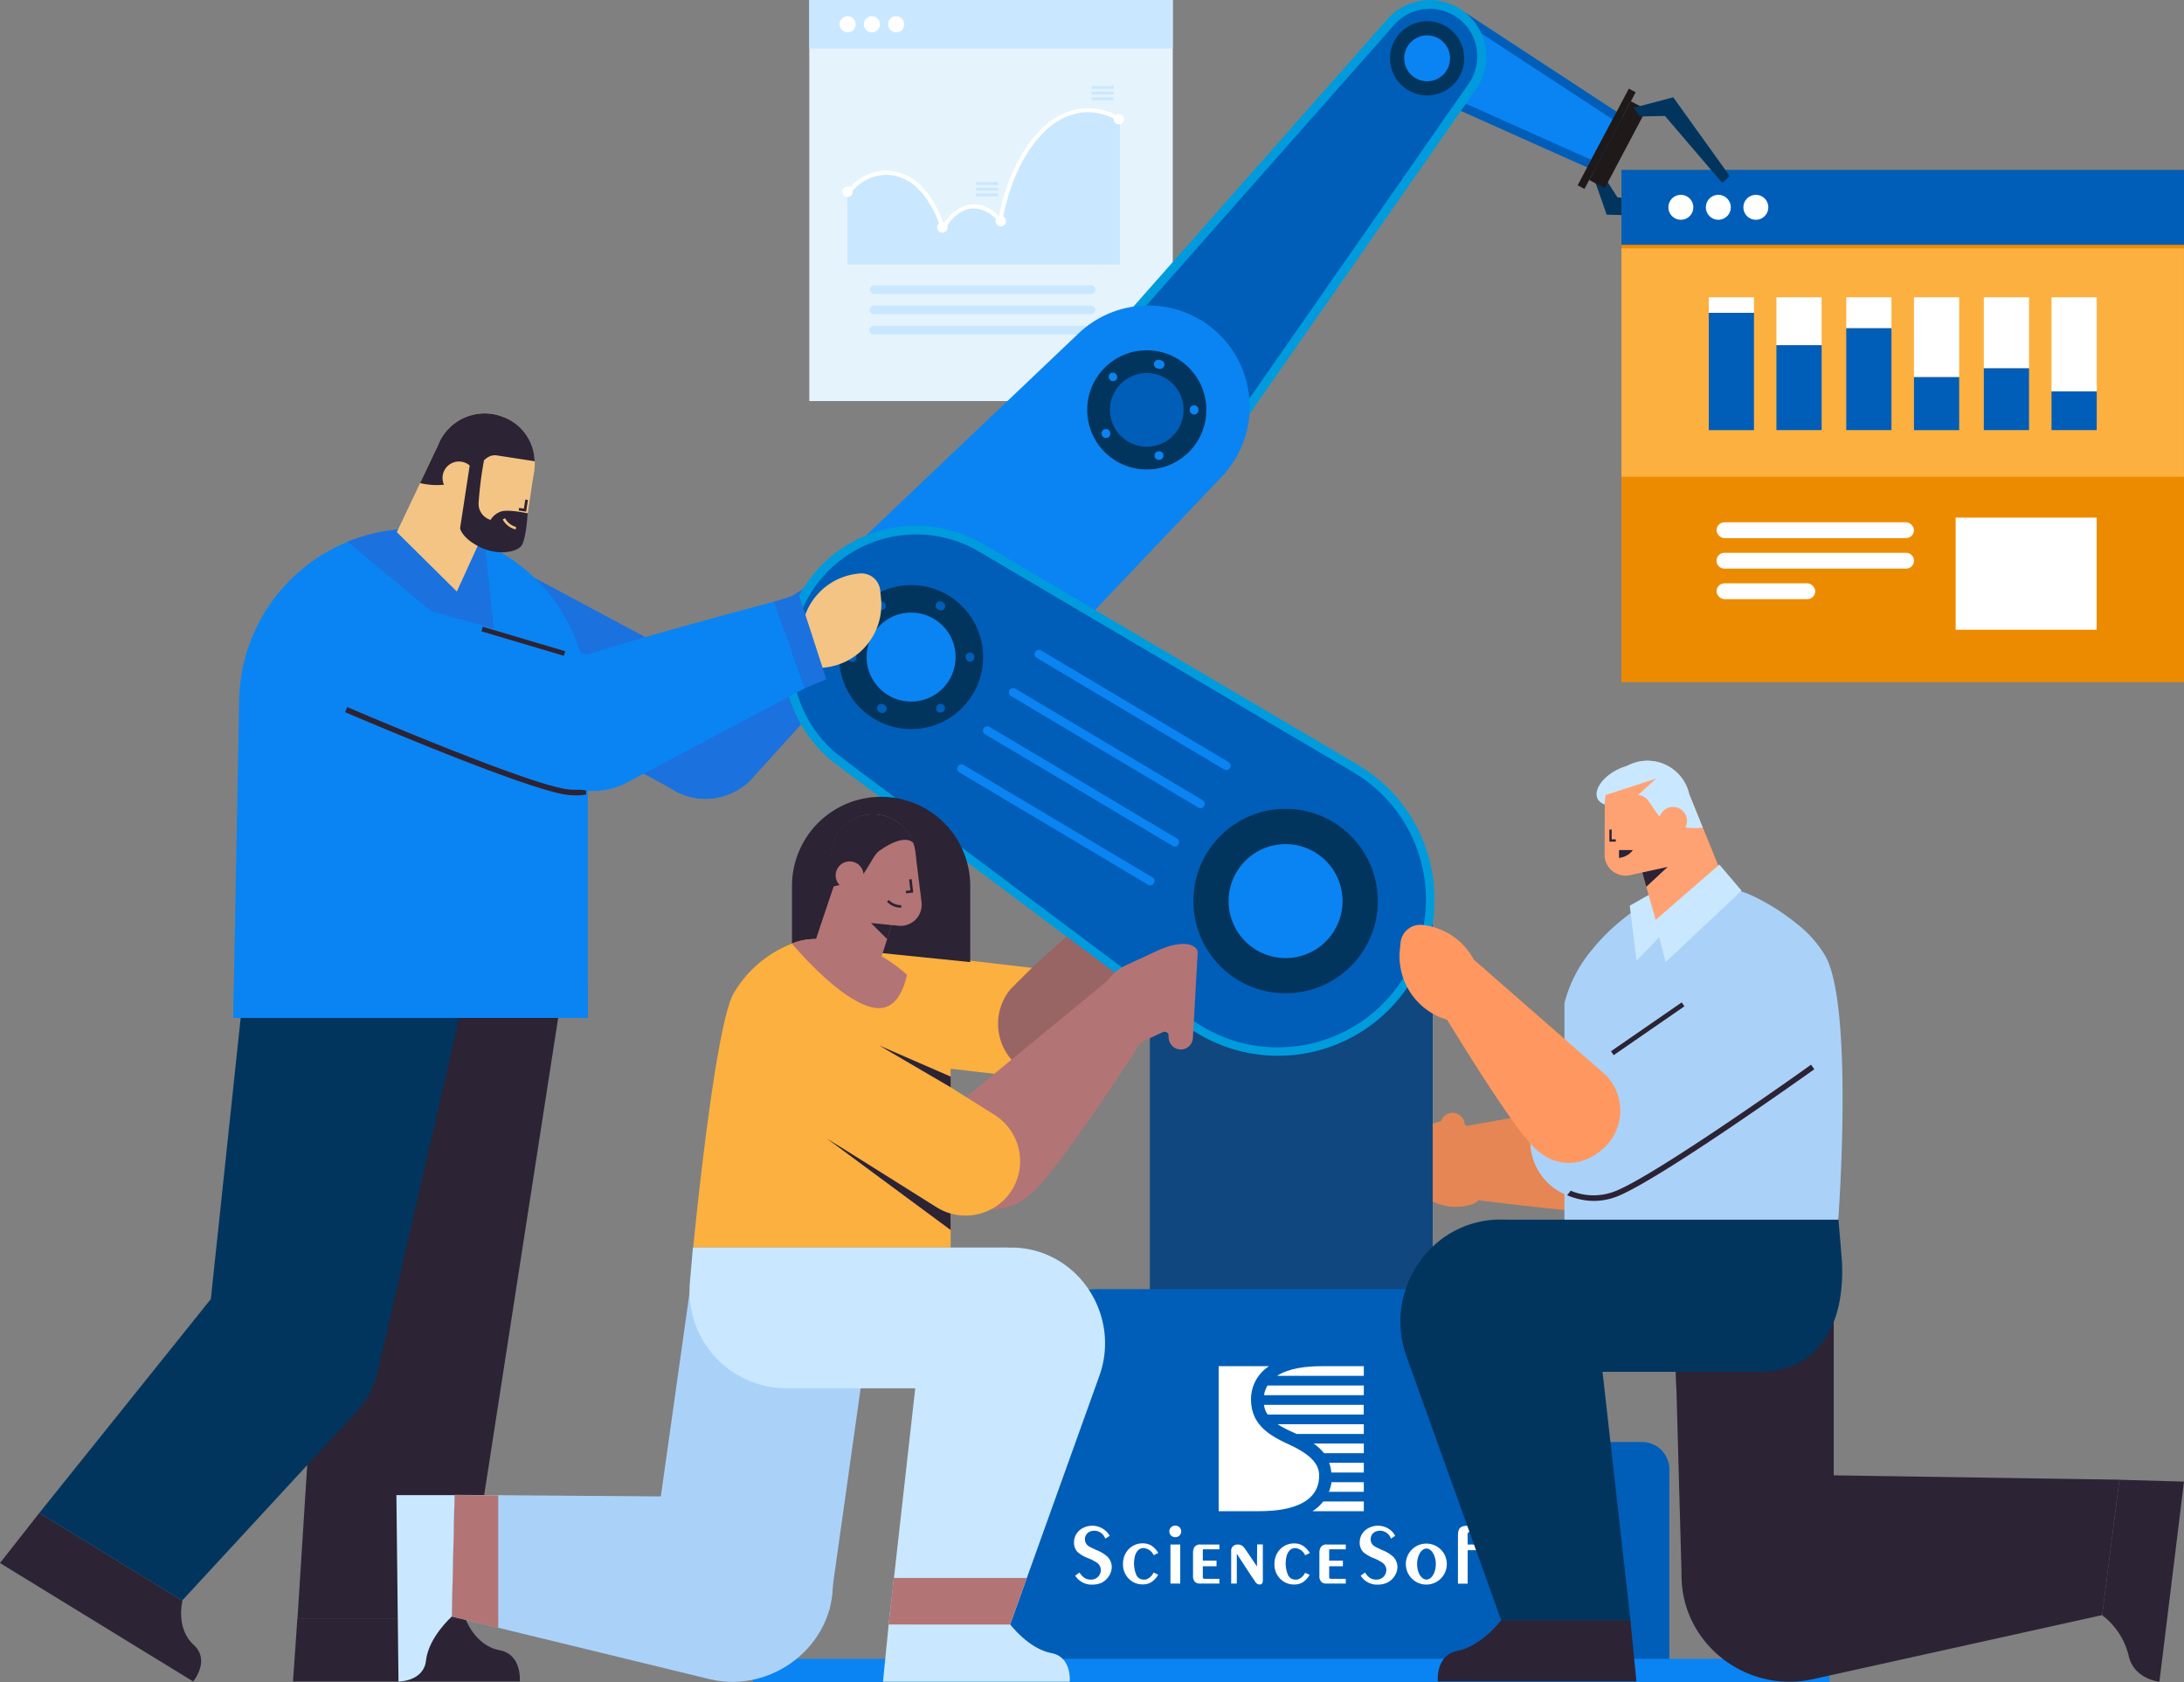 <svg id="Layer_1" data-name="Layer 1" xmlns="http://www.w3.org/2000/svg" viewBox="0 0 500 385"><rect x="0" y="0" width="500" height="385" fill="#808080" stroke="none"/><defs><style>.cls-1{fill:#e5f3fd;}.cls-2{fill:#c9e8ff;}.cls-3{fill:#fff;}.cls-4{fill:#fbb040;}.cls-5{fill:#996464;}.cls-6{fill:#e68654;}.cls-7{fill:#2c2334;}.cls-8{fill:#02355e;}.cls-9{fill:#1b71de;}.cls-10{fill:#0a84f2;}.cls-11{fill:#f4c484;}.cls-12{fill:#005eb8;}.cls-13{fill:#009bdd;}.cls-14{fill:#ed8b00;}.cls-15{fill:#10477f;}.cls-16{fill:#1f191a;}.cls-17{fill:#b37475;}.cls-18{fill:#ff9860;}.cls-19{fill:#aad2f9;}.cls-20{fill:#ffa273;}</style></defs><rect class="cls-1" x="185.28" width="83.21" height="91.8"/><rect class="cls-2" x="185.28" width="83.21" height="11.1"/><circle class="cls-3" cx="205.16" cy="5.55" r="1.85"/><circle class="cls-3" cx="199.61" cy="5.55" r="1.85"/><circle class="cls-3" cx="194.07" cy="5.55" r="1.85"/><path class="cls-2" d="M256.4,27.58a14,14,0,0,0-5.58-2.1,12.29,12.29,0,0,0-1.71-.12,12.48,12.48,0,0,0-1.62.11h-.1a15.7,15.7,0,0,0-8.81,4.7,26,26,0,0,0-3.42,4.21,38.77,38.77,0,0,0-4.27,8.91c-.46,1.35-.86,2.75-1.22,4.21-.26,1.08-.49,2.2-.69,3.34a7.6,7.6,0,0,0-6-3.44,6,6,0,0,0-2.22.42,9.54,9.54,0,0,0-4.66,4.38l-.24.46c0-.16-.09-.31-.13-.46a23.1,23.1,0,0,0-3.88-7.66c-.36-.45-.73-.86-1.1-1.25A11.05,11.05,0,0,0,203,39.65h-.08A11,11,0,0,0,195,43.3a14,14,0,0,0-1,1.06V60.54H256.4Z"/><path class="cls-3" d="M215.87,53h0a.47.47,0,0,1-.42-.34c0-.16-.09-.3-.13-.45a22.62,22.62,0,0,0-3.8-7.5,13.73,13.73,0,0,0-1.07-1.22A10.63,10.63,0,0,0,202.94,40h-.07a10.58,10.58,0,0,0-7.54,3.51c-.31.32-.62.66-.92,1l-.74-.61c.32-.39.65-.75,1-1.08a11.44,11.44,0,0,1,8.22-3.8H203a11.52,11.52,0,0,1,8.15,3.8c.39.4.77.83,1.13,1.28A23.14,23.14,0,0,1,216,51.29a9.68,9.68,0,0,1,4.6-4.08,6.54,6.54,0,0,1,2.39-.45,7.67,7.67,0,0,1,5.7,2.82c.16-.78.33-1.57.52-2.36.36-1.47.77-2.9,1.23-4.24a38.9,38.9,0,0,1,4.32-9,26.64,26.64,0,0,1,3.48-4.29,16,16,0,0,1,9.09-4.83h.09a11.8,11.8,0,0,1,1.69-.11,13.09,13.09,0,0,1,1.78.12A14.32,14.32,0,0,1,256.65,27l-.51.8a13.38,13.38,0,0,0-5.38-2,11.24,11.24,0,0,0-1.65-.12,11.36,11.36,0,0,0-1.56.1l-.09,0a15,15,0,0,0-8.54,4.56,24.64,24.64,0,0,0-3.36,4.13,38.63,38.63,0,0,0-4.22,8.8c-.45,1.32-.85,2.73-1.2,4.17-.27,1.1-.5,2.22-.69,3.31a.51.51,0,0,1-.36.39.5.5,0,0,1-.5-.18,7.14,7.14,0,0,0-5.6-3.26,5.57,5.57,0,0,0-2.05.39,9.06,9.06,0,0,0-4.41,4.17l-.23.43A.47.47,0,0,1,215.87,53Z"/><circle class="cls-3" cx="256.14" cy="27.29" r="1.19"/><path class="cls-3" d="M229.1,49.42a1.2,1.2,0,1,1-1.19,1.19A1.19,1.19,0,0,1,229.1,49.42Z"/><path class="cls-3" d="M215.84,50.87a1.2,1.2,0,0,1,0,2.39,1.2,1.2,0,1,1,0-2.39Z"/><circle class="cls-3" cx="194.04" cy="43.89" r="1.19"/><rect class="cls-2" x="223.48" y="41.68" width="5" height="0.67"/><rect class="cls-2" x="223.48" y="42.98" width="5" height="0.67"/><rect class="cls-2" x="223.48" y="44.28" width="5" height="0.67"/><rect class="cls-2" x="249.94" y="19.67" width="5" height="0.67"/><rect class="cls-2" x="249.94" y="20.97" width="5" height="0.67"/><rect class="cls-2" x="249.94" y="22.27" width="5" height="0.67"/><rect class="cls-2" x="217.03" y="54.03" width="5" height="0.67"/><rect class="cls-2" x="217.03" y="55.33" width="5" height="0.67"/><rect class="cls-2" x="217.03" y="56.63" width="5" height="0.67"/><path class="cls-2" d="M249.79,67.29H200.16a1,1,0,0,1-1-1h0a1,1,0,0,1,1-1h49.63a1,1,0,0,1,1,1h0A1,1,0,0,1,249.79,67.29Z"/><path class="cls-2" d="M249.74,71.94H200.1a1,1,0,0,1-1-1h0a1,1,0,0,1,1-1h49.64a1,1,0,0,1,1,1h0A1,1,0,0,1,249.74,71.94Z"/><path class="cls-2" d="M249.68,76.58H200a1,1,0,0,1-1-1h0a1,1,0,0,1,1-1h49.64a1,1,0,0,1,1,1h0A1,1,0,0,1,249.68,76.58Z"/><path class="cls-4" d="M251.22,235.87a12.48,12.48,0,0,1-13.86,11l-9.78-1.09-1.63-.2-3.58-.4L221,245l-1.54-.17-1.51-.17-29.24-3.33a12.48,12.48,0,0,1-11-13.87,12.2,12.2,0,0,1,.72-3,12.47,12.47,0,0,1,13.14-8l.87.11,2.14.24.22,0,1.76.19,20.1,2.27,5.51.63L240.26,222A12.47,12.47,0,0,1,251.22,235.87Z"/><path class="cls-5" d="M268.46,193.72h0a3.91,3.91,0,0,1,3.91,3.91v6a10.61,10.61,0,0,1-10.61,10.61h-2.49a3.91,3.91,0,0,1-3.91-3.91v-3.48a13.11,13.11,0,0,1,13.11-13.11Z" transform="translate(527.72 407.93) rotate(-180)"/><path class="cls-5" d="M233,244.11c5.32,4.38,12.44,4.54,17.59-1.71,4.28-5.19,17-32.88,17-32.88l-9.15-8-21.51,19.34-1.55,1.53,0,0-.38.38,0,0h0l-3.65,3.63a12.5,12.5,0,0,0,1.71,17.6Z"/><rect class="cls-5" x="258.25" y="190.83" width="5.89" height="11" rx="2.95" transform="translate(522.4 392.66) rotate(180)"/><rect class="cls-5" x="265.73" y="191.85" width="5.71" height="16.78" rx="2.86" transform="translate(537.18 400.48) rotate(-180)"/><path class="cls-6" d="M336.76,275.73l-.61.16a11.78,11.78,0,0,1-14.3-8.53l.54-4c-.47-1.88-1.07-4.51.81-5l8.63-2.18a3.5,3.5,0,0,1,4.26,2.54l3.21,12.72A3.5,3.5,0,0,1,336.76,275.73Z"/><path class="cls-6" d="M324.71,275.58h0a3.08,3.08,0,0,1-3.08-3.08V258.17a3.08,3.08,0,0,1,3.08-3.08h0a3.08,3.08,0,0,1,3.08,3.08V272.5A3.08,3.08,0,0,1,324.71,275.58Z"/><path class="cls-6" d="M385.76,263.58c.57,7.32-3.65,13.61-12.23,14.28-7.13.55-39.6-3.7-39.6-3.7l-1-15.93,4.17-.74,1.06-.19,24.91-4.45,2.28-.41h.06l.56-.11h.08l5.39-1a13.3,13.3,0,0,1,14.28,12.23Z"/><path class="cls-6" d="M332.54,268.55h0a2.77,2.77,0,0,1-2.76-2.76v-8.32a2.77,2.77,0,0,1,2.76-2.76h0a2.76,2.76,0,0,1,2.76,2.76v8.32A2.76,2.76,0,0,1,332.54,268.55Z"/><path class="cls-7" d="M119,384.88H67.08l1-14.45h38.45s2.12,6.22,7.85,7.3C119.59,378.71,119,384.88,119,384.88Z"/><polygon class="cls-7" points="129.2 223.85 77.4 223.85 68.11 370.43 106.47 370.43 129.2 223.85"/><path class="cls-7" d="M44.22,384.88,0,357.77l9-11.46,32.78,20.1s-1.67,6.27,2.62,10.16C48.22,380.09,44.22,384.88,44.22,384.88Z"/><path class="cls-8" d="M9,346.31l32.7,20.05L81.47,323.3A21.09,21.09,0,0,0,77,291h0a21.09,21.09,0,0,0-27.47,4.78Z"/><polygon class="cls-8" points="47.7 302.69 86.72 312.88 107.23 223.85 56.07 223.85 47.7 302.69"/><path class="cls-9" d="M173.8,175.51h0a13.87,13.87,0,0,0-5.68-18.77L120.21,131.1a13.88,13.88,0,0,0-18.77,5.69h0a13.86,13.86,0,0,0,5.69,18.76L155,181.19A13.86,13.86,0,0,0,173.8,175.51Z"/><path class="cls-10" d="M53.4,233h81.18V161a39.92,39.92,0,1,0-79.84,0Z"/><polygon class="cls-10" points="134.58 232.98 53.4 232.98 53.55 224.96 134.58 224.96 134.58 232.98"/><path class="cls-9" d="M79.55,124,114,152.58l-3-28A40,40,0,0,0,79.55,124Z"/><path class="cls-11" d="M211.79,124.16l-.57,17.8a2.54,2.54,0,0,1-2.88,2.44,2.58,2.58,0,0,1-2.14-2,2.84,2.84,0,0,1-.07-.72.84.84,0,0,0-1.21-.77l-8.34,4.15-.88.44-.29.15-2.85-5.71a9.54,9.54,0,0,1,4.29-12.79l5.83-2.9C209.38,120.8,211.84,122.83,211.79,124.16Z"/><polygon class="cls-9" points="188.5 131.73 192.88 128.47 204.04 143.59 200.72 146.43 188.5 131.73"/><path class="cls-9" d="M200.84,146.58l-1.76,1.94-.87.95-26.59,29.34-.06.06a14.68,14.68,0,0,1-20.71-.64c-5.58-5.9-6.33-14.24.59-20.77,4.89-4.62,24.29-17.43,32.91-23,.39-.26.76-.51,1.11-.73l3-2Z"/><path class="cls-10" d="M148.57,169.83h0a15.41,15.41,0,0,0-10.69-19L84.89,136a15.42,15.42,0,0,0-19,10.69h0a15.43,15.43,0,0,0,10.69,19l53,14.84A15.42,15.42,0,0,0,148.57,169.83Z"/><rect class="cls-7" x="119.26" y="136.94" width="1.09" height="19.68" transform="translate(-54.99 219.88) rotate(-73.47)"/><path class="cls-7" d="M79,163c1.64.7,40.27,17.28,50.39,18.86a14.45,14.45,0,0,0,4.79,0v-1.32a13.42,13.42,0,0,1-4.58.08c-10-1.55-49.69-18.6-50.09-18.77Z"/><polygon class="cls-11" points="116.91 108.39 100.27 101.95 90.85 121.8 104.59 135.4 116.91 108.39"/><path class="cls-11" d="M122.3,107.64l0,.18a12.08,12.08,0,0,1-.64,2.39,11.47,11.47,0,0,1-14.82,6.56,10.63,10.63,0,0,1-1.73-.84,11.46,11.46,0,1,1,17.21-8.29Z"/><path class="cls-11" d="M111.76,105.47l-5.43-1.11-1.24,11.57-.71,6.6,8.42,3.25a5.68,5.68,0,0,0,6.83-2.57,4.81,4.81,0,0,0,.59-1.77l2.06-13.62,0-.18Z"/><path class="cls-7" d="M122.4,105.57l-8.6-1.32c-3.54-.6-4.63,4.93-9.36,6.18a16.77,16.77,0,0,1-8.27.15l4.1-8.62a11.45,11.45,0,0,1,14.81-6.56A11.15,11.15,0,0,1,122.4,105.57Z"/><path class="cls-11" d="M108.58,110.75a3.76,3.76,0,1,1-2.15-4.86A3.75,3.75,0,0,1,108.58,110.75Z"/><path class="cls-7" d="M115,117a4.38,4.38,0,0,0-2.68,2,3.84,3.84,0,0,1-2.74-4.08,85.92,85.92,0,0,1,1.4-10.47l-3.31,1.2-2.34,15.27s.37,2.23,4.53,4.29,8.51,1.16,9.55-.34,1.4-7.37,1.4-7.37S116.77,116.62,115,117Z"/><polygon class="cls-7" points="120.45 117.11 118.76 116.85 118.85 116.25 119.94 116.42 120.26 114.35 120.86 114.44 120.45 117.11"/><path class="cls-11" d="M118.09,121.19a4.5,4.5,0,0,1-3-2.3l.54-.28a4,4,0,0,0,2.51,2Z"/><path class="cls-12" d="M321.27,7.11h0a10.48,10.48,0,0,0,4.92,14.59l38.87,17.38,6.76-12.39L336.2,3.37A10.47,10.47,0,0,0,321.27,7.11Z"/><path class="cls-10" d="M326.37,19.6a8.51,8.51,0,0,1,8.16-14.94q.3.16.6.36l34.09,22.32-5,9.2L327,19.9c-.21-.09-.42-.19-.62-.3Z"/><polygon class="cls-8" points="390.33 47.41 370.3 45.17 367.18 40.34 364.73 40.29 367.83 49.14 390.06 49.72 390.33 47.41"/><path class="cls-13" d="M247.88,114h0a19.22,19.22,0,0,0,27.44-3.83l62.5-89.62a12.94,12.94,0,0,0-2.48-17.75h0A12.94,12.94,0,0,0,317.5,4.54L245.14,86.4A19.22,19.22,0,0,0,247.88,114Z"/><path class="cls-12" d="M261.79,115.91A17.16,17.16,0,0,1,246.7,87.73L319,5.9a10.88,10.88,0,0,1,17.12,13.41L273.64,109a17.2,17.2,0,0,1-11.85,6.94Z"/><circle class="cls-8" cx="326.72" cy="13.35" r="8.5" transform="translate(171.35 301.07) rotate(-63.97)"/><circle class="cls-10" cx="326.72" cy="13.35" r="5.25"/><rect class="cls-14" x="371.21" y="38.86" width="128.79" height="117.28"/><rect class="cls-12" x="371.21" y="38.86" width="128.79" height="17.17"/><circle class="cls-3" cx="401.98" cy="47.45" r="2.86"/><circle class="cls-3" cx="393.39" cy="47.45" r="2.86"/><circle class="cls-3" cx="384.81" cy="47.45" r="2.86"/><rect class="cls-4" x="371.21" y="56.85" width="128.78" height="52.27"/><rect class="cls-3" x="447.72" y="118.48" width="32.29" height="25.66"/><rect class="cls-3" x="392.98" y="119.55" width="45.2" height="3.62" rx="1.81"/><path class="cls-3" d="M394.79,130.15h41.58a1.81,1.81,0,0,0,1.81-1.81h0a1.81,1.81,0,0,0-1.81-1.81H394.79a1.81,1.81,0,0,0-1.81,1.81h0A1.81,1.81,0,0,0,394.79,130.15Z"/><rect class="cls-3" x="392.98" y="133.52" width="22.6" height="3.62" rx="1.81"/><rect class="cls-3" x="469.67" y="68.05" width="10.35" height="21.54"/><rect class="cls-3" x="454.17" y="68.05" width="10.35" height="16.26"/><rect class="cls-3" x="438.18" y="68.05" width="10.35" height="18.27"/><rect class="cls-3" x="422.68" y="68.05" width="10.35" height="7.09"/><rect class="cls-3" x="406.69" y="68.05" width="10.35" height="10.97"/><rect class="cls-3" x="391.2" y="68.05" width="10.35" height="3.55"/><rect class="cls-12" x="469.67" y="89.58" width="10.35" height="8.87"/><rect class="cls-12" x="438.18" y="86.32" width="10.35" height="12.14"/><rect class="cls-12" x="422.68" y="75.13" width="10.35" height="23.32"/><rect class="cls-12" x="406.69" y="79.01" width="10.35" height="19.44"/><rect class="cls-12" x="391.2" y="71.6" width="10.35" height="26.86"/><rect class="cls-12" x="454.17" y="84.3" width="10.35" height="14.15"/><path class="cls-15" d="M281.23,186H310a18,18,0,0,1,18,18V343.48a21.23,21.23,0,0,1-21.23,21.23H284.48a21.23,21.23,0,0,1-21.23-21.23V204a18,18,0,0,1,18-18Z" transform="translate(591.25 550.71) rotate(180)"/><path class="cls-10" d="M279.31,76.72h0a23.2,23.2,0,0,1,.53,32.25l-55.66,58.55a25.23,25.23,0,0,1-36.26.59h0a25.24,25.24,0,0,1,.59-36.27l58.55-55.65A23.19,23.19,0,0,1,279.31,76.72Z"/><path class="cls-10" d="M205.76,173.53a23,23,0,0,0,17-7.36l55.66-58.56a21.22,21.22,0,0,0-30-30l-58.54,55.64a23.26,23.26,0,0,0,15.89,40.26Z"/><circle class="cls-8" cx="262.54" cy="93.82" r="13.64"/><path class="cls-10" d="M255.59,86.87a1,1,0,0,0-1.39-1.39l-.08.08a1,1,0,0,0,0,1.39,1,1,0,0,0,1.4,0l.06-.07Zm9.57-2.52a1,1,0,1,0,.52-1.9l-.1,0a1,1,0,1,0-.51,1.91l.09,0Zm7.21,9.53a1,1,0,0,0,1,1,1,1,0,0,0,1-1v-.11a1,1,0,0,0-1-1,1,1,0,0,0-1,1v.09Zm-7.32,9.45a1,1,0,0,0-.71,1.2,1,1,0,0,0,1.21.7l.1,0a1,1,0,0,0,.69-1.21,1,1,0,0,0-1.21-.69l-.08,0Zm-12.38-5a1,1,0,0,0-.36,1.34l.05.1a1,1,0,0,0,1.35.35,1,1,0,0,0,.35-1.35l0-.08A1,1,0,0,0,252.67,98.36Z"/><circle class="cls-12" cx="262.54" cy="93.82" r="8.43"/><path class="cls-13" d="M184.42,133.88h0a30.35,30.35,0,0,1,40.68-9.33L310.78,175a35.8,35.8,0,0,1,11.63,50.69h0a35.81,35.81,0,0,1-51.25,8.84L191.51,175A30.36,30.36,0,0,1,184.42,133.88Z"/><path class="cls-12" d="M292.57,239.73a33.84,33.84,0,0,0,17.21-63l-85.68-50.5a28.39,28.39,0,0,0-31.41,47.19L272.34,233a33.54,33.54,0,0,0,20.23,6.74Z"/><path class="cls-12" d="M226.85,295H364.41a0,0,0,0,1,0,0v66a25,25,0,0,1-25,25H251.82a25,25,0,0,1-25-25V295a0,0,0,0,1,0,0Z" transform="translate(591.25 681.06) rotate(-180)"/><path class="cls-12" d="M209.06,330.07H382.19a0,0,0,0,1,0,0v49.69a6.27,6.27,0,0,1-6.27,6.27H215.34a6.27,6.27,0,0,1-6.27-6.27V330.07a0,0,0,0,1,0,0Z" transform="translate(591.25 716.1) rotate(-180)"/><rect class="cls-10" x="172.4" y="379.7" width="246.46" height="6.34" transform="translate(591.25 765.73) rotate(-180)"/><circle class="cls-8" cx="294.32" cy="206.25" r="21.11"/><circle class="cls-10" cx="294.32" cy="206.25" r="13.04" transform="translate(-26.1 43.48) rotate(-8.09)"/><circle class="cls-8" cx="208.59" cy="150.4" r="16.48" transform="translate(-45.25 191.55) rotate(-45)"/><circle class="cls-10" cx="208.59" cy="150.4" r="10.19"/><path class="cls-12" d="M196.06,150.4a1,1,0,1,0-2,0v.11a1,1,0,0,0,2,0v-.09Zm-1-1.14a1,1,0,0,0-1,1v.11a1,1,0,0,0,2,0v-.09A1,1,0,0,0,195.09,149.26Zm7.34-9.78a1,1,0,0,0-1-1.71l-.09,0a1,1,0,0,0,1,1.71l.08-.05Zm12.51.11a1,1,0,0,0,1.35-.35,1,1,0,0,0-.35-1.34l-.09-.06a1,1,0,1,0-1,1.71l.08,0Zm7.16,11.87a1,1,0,0,0,1-1v-.1a1,1,0,1,0-2,0v.09A1,1,0,0,0,222.1,151.46Zm-7.65,11.16a1,1,0,0,0,1.34.37l.1-.06a1,1,0,0,0,.35-1.34,1,1,0,0,0-1.34-.36l-.08.05A1,1,0,0,0,214.45,162.62Zm-12.15-1.38a1,1,0,0,0-1.34.36,1,1,0,0,0,.35,1.34l.1.06a1,1,0,1,0,1-1.71l-.08,0Z"/><path class="cls-10" d="M280.38,176.2l-43.16-25.69a1,1,0,0,1,1-1.7l43.16,25.69a1,1,0,0,1-1,1.7"/><path class="cls-10" d="M274.47,184.93l-43.16-25.69a1,1,0,0,1,1-1.69l43.16,25.69a1,1,0,0,1-1,1.69"/><path class="cls-10" d="M268.57,193.67,225.4,168a1,1,0,0,1,1-1.7L269.57,192a1,1,0,0,1-1,1.7"/><path class="cls-10" d="M262.66,202.4l-43.17-25.69a1,1,0,0,1,1-1.69l43.16,25.69a1,1,0,1,1-1,1.69"/><rect class="cls-16" x="368.36" y="22.93" width="4.02" height="20.39" transform="translate(58.59 -169.51) rotate(27.91)"/><rect class="cls-16" x="366.93" y="19.26" width="1.77" height="25.04" transform="translate(677.98 232.02) rotate(-152.09)"/><polygon class="cls-8" points="394.27 41.85 381.17 26.54 375.42 26.67 374 24.67 383.06 22.27 396.03 40.33 394.27 41.85"/><path class="cls-3" d="M302,337.77c0-2.63-1.79-4.76-6.9-7.14-4-1.85-8.44-4.18-8.68-9.82a9,9,0,0,1,4.11-8.1H279V345.9h9.18C297.2,345.9,302,343.13,302,337.77Z"/><path class="cls-3" d="M304.29,334.83a7.83,7.83,0,0,1,.49,2.22h7.45v-2.22Z"/><path class="cls-3" d="M300.73,330.41a12.08,12.08,0,0,1,2.4,2.21h9.1v-2.21Z"/><path class="cls-3" d="M312.23,339.26h-7.39a9.83,9.83,0,0,1-.61,2.21h8Z"/><path class="cls-3" d="M312.23,314.92v-2.21h-9.52c-3.67,0-7.62.44-10.34,2.21Z"/><path class="cls-3" d="M302.94,343.68a10.08,10.08,0,0,1-2.45,2.22h11.74v-2.22Z"/><path class="cls-3" d="M290.19,317.13a6.45,6.45,0,0,0-.81,2.22h22.85v-2.22Z"/><path class="cls-3" d="M292.49,326a27.77,27.77,0,0,0,3.59,1.87l.76.35h15.39V326Z"/><path class="cls-3" d="M289.38,321.56a4.81,4.81,0,0,0,.83,2.21h22v-2.21Z"/><rect class="cls-3" x="267.96" y="353.53" width="2.24" height="8.94"/><path class="cls-3" d="M269.08,349.21a1.3,1.3,0,0,0-1,.4,1.27,1.27,0,0,0-.37.92,1.3,1.3,0,0,0,1.33,1.31,1.3,1.3,0,0,0,1-.38,1.32,1.32,0,0,0-1-2.25Z"/><path class="cls-3" d="M275.37,361V358.5h3.14v-1.28h-3.14v-2.44c0-.1,0-.16.2-.16h3.6v-1.09H274.9a1.6,1.6,0,0,0-1.45.58,2.69,2.69,0,0,0-.32,1.4v5.23a1.79,1.79,0,0,0,.42,1.31,1.57,1.57,0,0,0,1.17.42h4.45v-1.09h-3.36C275.44,361.38,275.37,361.24,275.37,361Z"/><path class="cls-3" d="M287.77,358.63l0-.08c-.21-.3-.6-.89-1.2-1.78s-1.14-1.69-1.61-2.36a2.34,2.34,0,0,0-.66-.64,1.6,1.6,0,0,0-.89-.24,1.65,1.65,0,0,0-1.11.37,1.42,1.42,0,0,0-.44,1.12v7.45h1.29v-6.82h0c.13.18.43.65.91,1.39s1.27,1.95,2.36,3.62l.69,1c.11.17.2.33.3.46a1.29,1.29,0,0,0,.38.39.89.89,0,0,0,.54.16.66.66,0,0,0,.67-.32,2,2,0,0,0,.11-.78v-8.06h-1.3Z"/><polygon class="cls-3" points="339.69 353.53 339.69 354.81 341.43 354.81 341.43 362.47 343.67 362.47 343.67 354.81 345.4 354.81 345.4 353.53 339.69 353.53"/><path class="cls-3" d="M304.3,361V358.5h3.14v-1.28H304.3v-2.44c0-.1,0-.16.2-.16h3.6v-1.09h-4.26a1.58,1.58,0,0,0-1.45.58,2.59,2.59,0,0,0-.33,1.4v5.23a1.79,1.79,0,0,0,.42,1.31,1.57,1.57,0,0,0,1.17.42h4.45v-1.09h-3.36C304.38,361.38,304.3,361.24,304.3,361Z"/><path class="cls-3" d="M297,361.56a1.87,1.87,0,0,1-.34,0,1.82,1.82,0,0,1-1.79-1.06,6.84,6.84,0,0,1-.3-4.4,3.05,3.05,0,0,1,.73-1.28,1.75,1.75,0,0,1,1.25-.47A2.73,2.73,0,0,1,298.8,356l1.05-.51a4.94,4.94,0,0,0-1.57-1.69,3.74,3.74,0,0,0-2-.52,4.38,4.38,0,0,0-2.36.65,4.43,4.43,0,0,0-1.59,1.71,4.86,4.86,0,0,0-.56,2.3.25.25,0,0,0,0,.08h0v0a2.83,2.83,0,0,0,0,.29v.12a4.91,4.91,0,0,0,.54,1.89c0,.08.1.16.14.24l.06.09a2.61,2.61,0,0,0,.19.27,2.43,2.43,0,0,0,.2.25l.11.13h0a3.81,3.81,0,0,0,.36.33,1.56,1.56,0,0,0,.2.16l.14.11.19.13a4.38,4.38,0,0,0,2.36.65,3.74,3.74,0,0,0,2-.51,5.07,5.07,0,0,0,1.57-1.7L298.8,360A3,3,0,0,1,297,361.56Z"/><path class="cls-3" d="M262.28,361.56a1.87,1.87,0,0,1-.34,0,1.82,1.82,0,0,1-1.79-1.06,6.84,6.84,0,0,1-.3-4.4,3.05,3.05,0,0,1,.73-1.28,1.73,1.73,0,0,1,1.25-.47,2.75,2.75,0,0,1,2.29,1.63l1.05-.51a4.94,4.94,0,0,0-1.57-1.69,3.76,3.76,0,0,0-2-.52,4.37,4.37,0,0,0-2.35.65,4.43,4.43,0,0,0-1.59,1.71,4.86,4.86,0,0,0-.56,2.3V358h0v0c0,.1,0,.19,0,.29a.49.49,0,0,1,0,.12,4.74,4.74,0,0,0,.54,1.89c0,.08.1.16.14.24l.06.09.18.27.21.25.11.13h0c.11.12.23.22.35.33l.21.16.14.11.19.13a4.37,4.37,0,0,0,2.35.65,3.76,3.76,0,0,0,2-.51,5.07,5.07,0,0,0,1.57-1.7l-1.05-.51A3,3,0,0,1,262.28,361.56Z"/><path class="cls-3" d="M326.57,353.32a4.69,4.69,0,1,0,4.66,4.68A4.67,4.67,0,0,0,326.57,353.32Zm0,8.23c-1.18,0-2.14-1.58-2.14-3.55s1-3.55,2.14-3.55,2.14,1.59,2.14,3.55S327.75,361.55,326.57,361.55Z"/><path class="cls-3" d="M336,353.53v-1.94a4.1,4.1,0,0,1,0-.5.5.5,0,0,1,.45-.45,4.88,4.88,0,0,1,.56,0h1v-1.29h0c-3.62-.37-4.23.07-4.23,2.34v10.8H336v-7.66h2v-1.28Z"/><path class="cls-3" d="M253.82,360.82a3.77,3.77,0,0,0,.7-2.05,3.37,3.37,0,0,0-.94-2.41,7.77,7.77,0,0,0-2.39-1.49c-.92-.41-1.39-.64-1.81-.87a1.89,1.89,0,0,1-1-1.69,1.92,1.92,0,0,1,1.49-1.86,2.73,2.73,0,0,1,.61-.08,2.67,2.67,0,0,1,2.53,1.75l0,.08,1-.63,0-.06a3.64,3.64,0,0,0-1-1.21,4.61,4.61,0,0,0-2.93-1.07,4.57,4.57,0,0,0-2.12.5,3.77,3.77,0,0,0-1.51,1.35,3.49,3.49,0,0,0-.56,1.89,3.08,3.08,0,0,0,.83,2.31,8,8,0,0,0,2.29,1.34,11,11,0,0,1,2,1,1.43,1.43,0,0,1,.26.19,2,2,0,0,1,.75,1.6,2.19,2.19,0,0,1-2.23,2.15h-.05a2.6,2.6,0,0,1-1.45-.38,4,4,0,0,1-1.11-1.2l0-.06-1,.72,0,.06a4.46,4.46,0,0,0,4.1,2,4.55,4.55,0,0,0,2.07-.5A4.1,4.1,0,0,0,253.82,360.82Z"/><path class="cls-3" d="M319.22,360.82a3.69,3.69,0,0,0,.7-2.05,3.4,3.4,0,0,0-.93-2.41,7.9,7.9,0,0,0-2.39-1.49c-.93-.41-1.4-.64-1.81-.87a1.89,1.89,0,0,1-1-1.69,1.91,1.91,0,0,1,1.49-1.86,2.72,2.72,0,0,1,.6-.08,2.67,2.67,0,0,1,2.54,1.75l0,.08.95-.63,0-.06a3.77,3.77,0,0,0-.95-1.21,4.39,4.39,0,0,0-1.38-.79,4.34,4.34,0,0,0-1.55-.28,4.51,4.51,0,0,0-2.12.5,3.81,3.81,0,0,0-1.52,1.35,3.58,3.58,0,0,0-.56,1.89,3.12,3.12,0,0,0,.83,2.31,8.2,8.2,0,0,0,2.3,1.34,11,11,0,0,1,1.95,1,1.88,1.88,0,0,1,.26.19,2,2,0,0,1,.75,1.6,2.19,2.19,0,0,1-2.23,2.15h-.05a2.66,2.66,0,0,1-1.46-.38,4.07,4.07,0,0,1-1.11-1.2l0-.06-1,.72,0,.06a4.46,4.46,0,0,0,4.1,2,4.51,4.51,0,0,0,2.06-.5A4,4,0,0,0,319.22,360.82Z"/><path class="cls-11" d="M197.57,131.72h4.6a0,0,0,0,1,0,0v6.16a14.46,14.46,0,0,1-14.46,14.46h-.28A4.32,4.32,0,0,1,183.1,148v-1.84A14.46,14.46,0,0,1,197.57,131.72Z" transform="translate(398.5 264.1) rotate(174.26)"/><polygon class="cls-9" points="177.14 137.74 182.85 135.98 189.18 155.48 184.27 157.54 177.14 137.74"/><path class="cls-10" d="M184.27,157.54l-41.92,22.2-.08,0a16,16,0,0,1-19.15-5.16,15.42,15.42,0,0,1-1.84-3.19c-3.53-8.11-.73-15.89,8.78-20,6.73-2.93,47.08-13.66,47.08-13.66Z"/><path class="cls-17" d="M274.19,218.12l-1.09,19.44a2.77,2.77,0,0,1-5.5.35,2.61,2.61,0,0,1-.06-.79.92.92,0,0,0-1.3-.88L257,240.56l-1,.46-.33.15-3-6.31a10.43,10.43,0,0,1,5-13.87l6.45-3C271.65,214.38,274.28,216.67,274.19,218.12Z"/><path class="cls-17" d="M262,237.38s-1.08,1.68-2.82,4.34c-5.3,8.08-16.7,25.12-22.27,30.74-6.08,6.13-13.63,5.27-18.86.09a14,14,0,0,1-1.92-2.39A13.36,13.36,0,0,1,218,253.74a.12.12,0,0,0,.05-.05l36.54-30.08Z"/><path class="cls-18" d="M324.48,212.17h0a15.15,15.15,0,0,1,15.15,15.15v6.13a0,0,0,0,1,0,0h-4.52A15.15,15.15,0,0,1,320,218.3v-1.61a4.52,4.52,0,0,1,4.52-4.52Z" transform="translate(23.92 -31.85) rotate(5.74)"/><path class="cls-7" d="M419.81,361.26V300.47c0-13.3-10.46-17.54-25.49-16.71l-11.45.79L385,361.26Z"/><polygon class="cls-7" points="406.4 313.71 383.81 318.56 383.65 313.71 406.4 313.71"/><path class="cls-7" d="M415.1,384.34l50.21-11.12,15.95-3.53,3.95-31-65.75-1a24.9,24.9,0,0,0-34.28,19.86c-.05.36-.09.72-.12,1.09C383.7,375.06,399,387.9,415.1,384.34Z"/><path class="cls-7" d="M494.37,384.94,500,339.13l-14.79-.42-3.95,31a16.56,16.56,0,0,1,6.1,9.38C488.59,384.36,494.37,384.94,494.37,384.94Z"/><path class="cls-8" d="M344.19,314h58.57c13.31,0,19.76-10.46,18.92-25.49l-.78-9.34H344.19Z"/><path class="cls-8" d="M322,310.48l16.46,45.86,5.23,14.57h29.59L366.32,309a23.59,23.59,0,0,0-22.76-29.84c-.36,0-.7,0-1,0C327,279.86,316.72,295.81,322,310.48Z"/><path class="cls-7" d="M329.17,384.87h45.47l-1.38-14H343.67s-4.46,5.94-10,7C328.58,378.83,329.17,384.87,329.17,384.87Z"/><path class="cls-19" d="M358.16,229.65v49.51h62.69s3.55-47.86-2.82-60.11a26.59,26.59,0,0,0-6.86-7.76,49.87,49.87,0,0,0-10.44-6.47h0l0,0a18.7,18.7,0,0,0-8.8-1.51l-8.12.54c-2.87,0-12.64,5.15-19.39,13.61A30.52,30.52,0,0,0,358.16,229.65Z"/><path class="cls-19" d="M352.66,268.74a13.32,13.32,0,0,1,3.44-18.49l17.15-11.84,3.87-2.67,15.34-10.6,4.72-3.26.92-.63.9-.62A13.3,13.3,0,0,1,419.06,236c-.06.17-.13.34-.2.53a13,13,0,0,1-3.18,4.67,7.91,7.91,0,0,1-.81.71c-.26.22-.54.43-.82.63l-5.28,3.65-21.68,15-15.94,11A13.31,13.31,0,0,1,352.66,268.74Z"/><rect class="cls-7" x="367.38" y="234.93" width="19.68" height="1.09" transform="translate(-66.99 256.09) rotate(-34.63)"/><path class="cls-7" d="M359.58,272.54a13.51,13.51,0,0,0,10.09.16c9.4-3.63,44.6-28.72,44.95-29l.75,1.05c-1.45,1-35.68,25.45-45.23,29.14a14.38,14.38,0,0,1-8.6.59,16.52,16.52,0,0,1-2.76-.9C359.05,273.25,359.32,272.9,359.58,272.54Z"/><path class="cls-18" d="M329.73,230.8s.9,1.51,2.35,3.88c4.42,7.21,13.93,22.42,18.65,27.48,5.15,5.53,11.77,5,16.48.59a11.62,11.62,0,0,0,.63-16.44l0-.05L336.66,219Z"/><polygon class="cls-2" points="377.68 204.71 380.21 214.16 374.68 219.89 373.11 207.3 377.68 204.71"/><polygon class="cls-20" points="380.81 216.81 395.87 204.26 386.76 181.83 371.86 185.1 380.81 216.81"/><polygon class="cls-2" points="393.63 197.9 378.93 210.66 381.32 220.22 398.71 203.87 393.63 197.9"/><ellipse class="cls-2" cx="371.97" cy="179.69" rx="6.98" ry="3.91" transform="translate(-41.02 188.95) rotate(-27.07)"/><path class="cls-20" d="M367.4,183.78v.37a8.69,8.69,0,0,0,.22,1.88,9.81,9.81,0,0,0,10.67,7.64c.33,0,.66-.1,1-.17a9.63,9.63,0,0,0,1.58-.49,9.8,9.8,0,0,0-5.78-18.65,9.66,9.66,0,0,0-3.23,1.35l-.51.35-.08.06a9.82,9.82,0,0,0-3.86,7.66Z"/><path class="cls-20" d="M367.36,195.71c0,.11,0,.23,0,.33a4.82,4.82,0,0,0,5.7,4.3l7.53-1.65.27-5.68.45-9.93-1.4.07-12.52.63v.37Z"/><path class="cls-2" d="M367.51,182l11.62-3.77L375,182c3.08,0,3.28,4.77,7.11,6.44a16.13,16.13,0,0,0,7.72,1l-3.09-7.62a9.8,9.8,0,0,0-11.67-7.47A9.93,9.93,0,0,0,367.51,182Z"/><polygon class="cls-7" points="375.98 199.7 381.8 198.42 376.9 202.97 375.98 199.7"/><path class="cls-20" d="M379.88,188.6a3.21,3.21,0,1,0,2.45-3.82A3.22,3.22,0,0,0,379.88,188.6Z"/><polygon class="cls-7" points="369.92 192.65 368.45 192.65 368.45 189.87 368.97 189.87 368.97 192.12 369.92 192.12 369.92 192.65"/><path class="cls-7" d="M370.65,196.37a4.46,4.46,0,0,0,3.18-1.79h-3.18Z"/><path class="cls-7" d="M222.12,220.22l-40.8-4.16V202.78a20.39,20.39,0,0,1,20.4-20.39h0a20.4,20.4,0,0,1,20.4,20.39Z"/><path class="cls-4" d="M217.64,239v46.55H158.7s4.93-51.31,9.36-58.35A26.58,26.58,0,0,1,181.28,216a14.49,14.49,0,0,1,5.53-1.05l7.36,1.09c2.14,0,8,2.22,13.47,7.1a34.51,34.51,0,0,1,4.18,4.4A28.72,28.72,0,0,1,217.64,239Z"/><path class="cls-17" d="M207.64,223.11c-.84,3.86-2.87,8.52-7.77,7.51-6.77-1.39-15.74-11.35-18.59-14.65a14.49,14.49,0,0,1,5.53-1.05l7.36,1.09C196.31,216,202.16,218.23,207.64,223.11Z"/><polygon class="cls-7" points="217.61 277.54 189.22 260.55 217.65 281.55 217.61 277.54"/><rect class="cls-19" x="153.46" y="291.42" width="41.84" height="74.48" transform="translate(301.13 678.46) rotate(-171.97)"/><path class="cls-19" d="M103.43,370l10.63,2.58,3.58.87,44.74,10.88c14.3,3.47,28.74-7.7,28.28-22.36,0-.33,0-.65,0-1-.44-5.9-30-18.37-30-18.37l-46.59-.36-10-.08Z"/><polygon class="cls-17" points="103.43 370.03 114.06 372.61 114.06 342.28 104.08 342.2 103.43 370.03"/><path class="cls-2" d="M91.23,384.9l-.48-42.68h13.32l-.64,27.8s-5.31,4.72-5.9,10.05C97,384.91,91.23,384.9,91.23,384.9Z"/><path class="cls-2" d="M230.78,285.55V318.3H210.16v-.53h-30a22.23,22.23,0,0,1-22.28-23.18c0-.08,0-.17,0-.26l.75-8.78Z"/><path class="cls-2" d="M203.44,371.82h27.83l3.81-10.63,1.1-3.07L251.66,315c5-13.79-4.67-28.8-19.31-29.43l-1,0A22.19,22.19,0,0,0,210,313.61l-5.34,47.58Z"/><path class="cls-2" d="M244.9,384.94H202.15l1.3-13.12h27.82s4.19,5.58,9.43,6.56C245.46,379.26,244.9,384.94,244.9,384.94Z"/><path class="cls-4" d="M231.66,272.4a12.53,12.53,0,0,0-4-17.23l-16.59-10.42-3.75-2.35-14.84-9.33-4.57-2.86-.89-.56-.87-.55A12.5,12.5,0,0,0,168,244.37c.06.16.14.32.2.49a12.32,12.32,0,0,0,3.18,4.27,8.08,8.08,0,0,0,.79.63,9.39,9.39,0,0,0,.8.55l5.11,3.21,21,13.18,15.43,9.69A12.52,12.52,0,0,0,231.66,272.4Z"/><polygon class="cls-17" points="203.44 371.82 231.27 371.82 235.08 361.19 204.63 361.19 203.44 371.82"/><polygon class="cls-17" points="208.74 197.31 199.48 226.28 186.81 214.92 194.01 193.53 208.74 197.31"/><polygon class="cls-7" points="204.13 211.72 198.37 210.24 203.1 214.95 204.13 211.72"/><path class="cls-17" d="M201.09,186.48a9.69,9.69,0,0,1,6.55,3.78,9.47,9.47,0,0,1,1.82,4.1,2.78,2.78,0,0,1,.08.49l.08.67a10.56,10.56,0,0,1,0,1.59,9.76,9.76,0,0,1-9.72,8.82,7.4,7.4,0,0,1-.94-.05,8.59,8.59,0,0,1-1.62-.3,9.75,9.75,0,0,1-7.14-10.38,9.81,9.81,0,0,1,8.74-8.76Z"/><path class="cls-17" d="M211,206.67a4.26,4.26,0,0,1,0,.61s0,0,0,0a4.82,4.82,0,0,1-5.14,4.63l-7.64-.75-.93-5.6-1.62-9.78h.09l13.77-.94.08.67Z"/><path class="cls-7" d="M200.82,186.44a9.9,9.9,0,0,1,8.4,6.68s-1.58-2.86-8,1.69c-1.5,1.07-3.42,6.32-5.36,6.83a52.18,52.18,0,0,1-7.13,1.6l1.4-8A9.75,9.75,0,0,1,200.82,186.44Z"/><path class="cls-17" d="M197.7,200.69a3.2,3.2,0,1,1-2.87-3.5A3.2,3.2,0,0,1,197.7,200.69Z"/><polygon class="cls-7" points="207.45 204.49 209.07 204.29 208.71 201.23 208.13 201.3 208.42 203.79 207.38 203.91 207.45 204.49"/><path class="cls-7" d="M206.37,207.75l-.07-.57a3.84,3.84,0,0,1-2.81-1.18l-.42.39A4.28,4.28,0,0,0,206.37,207.75Z"/><polygon class="cls-7" points="217.65 248.88 201.25 239.29 217.65 246.43 217.65 248.88"/></svg>